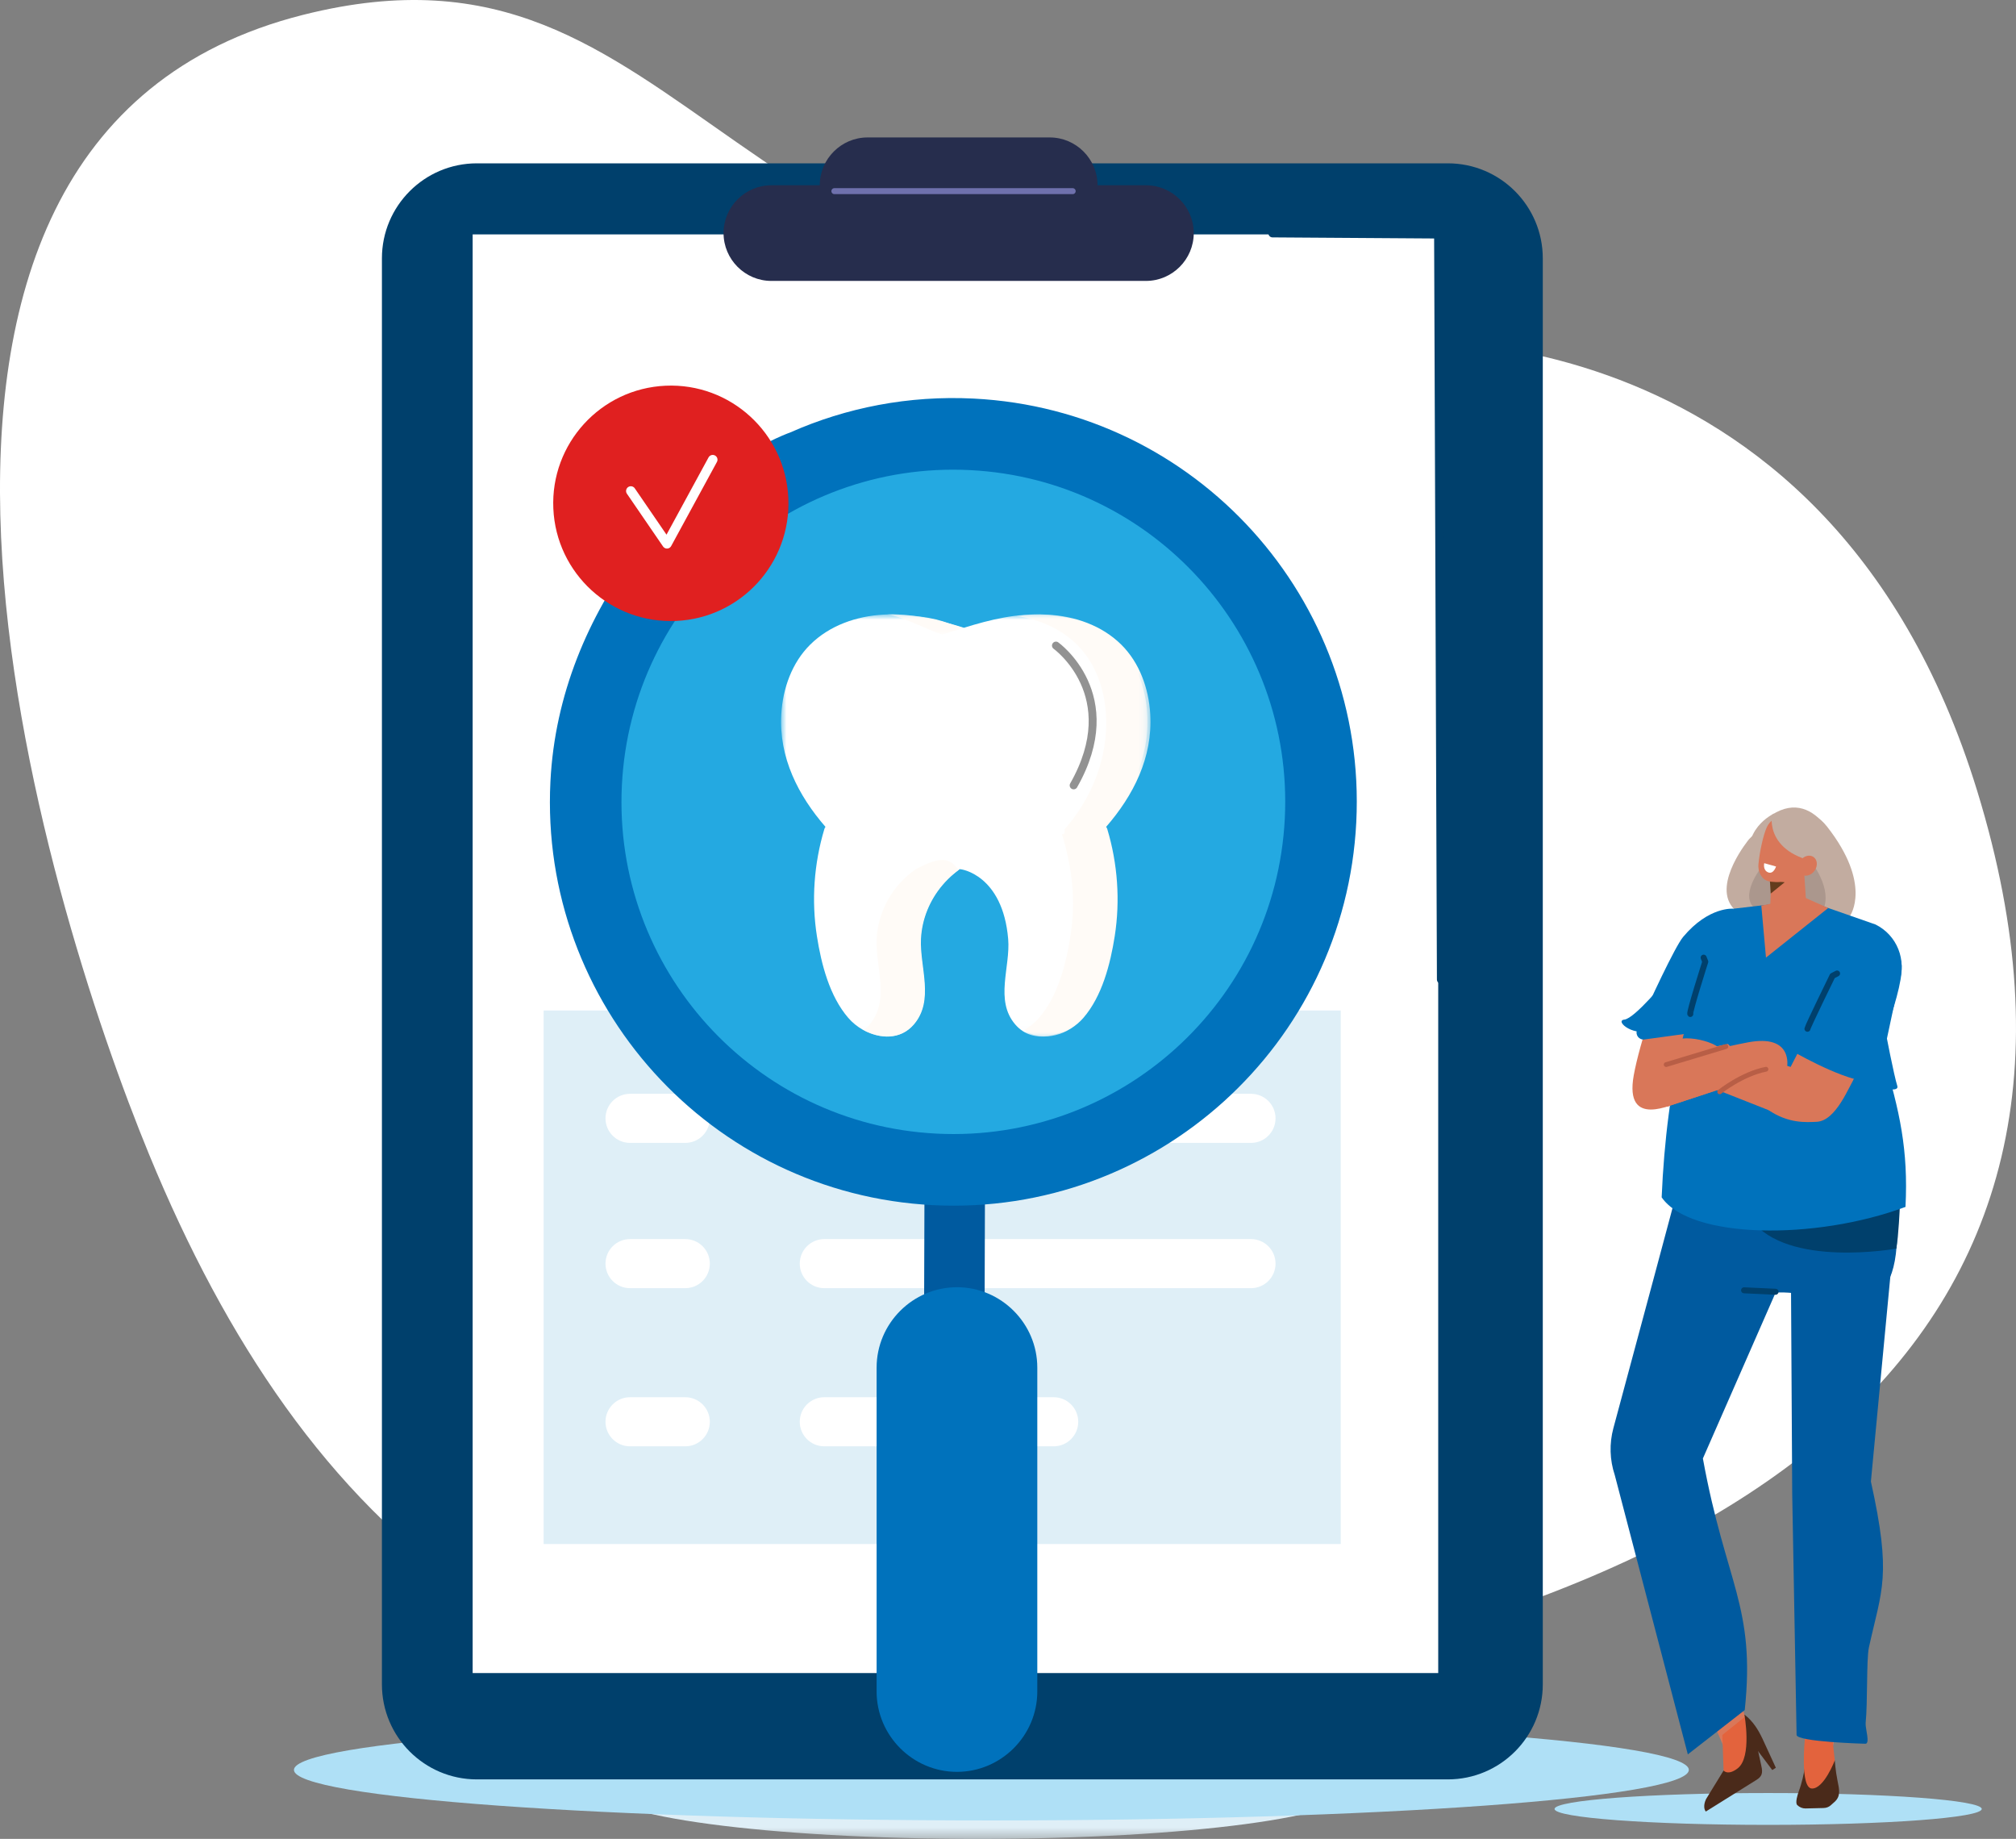 <?xml version="1.0" encoding="UTF-8"?> <svg xmlns="http://www.w3.org/2000/svg" xmlns:xlink="http://www.w3.org/1999/xlink" width="191px" height="174.184px" viewBox="0 0 191 174.184" version="1.1"><rect x="0" y="0" width="191" height="174.184" fill="#808080" stroke="none"/><title>Dental</title><defs><polygon id="path-1" points="0 0 71.697 0 71.697 9.572 0 9.572"></polygon><polygon id="path-3" points="4.41701049e-16 0 34.717 0 34.717 39.988 4.41701049e-16 39.988"></polygon><polygon id="path-5" points="0 0 7.304 0 7.304 1.914 0 1.914"></polygon><polygon id="path-7" points="0 0 12.674 0 12.674 39.987 0 39.987"></polygon></defs><g id="Page-1" stroke="none" stroke-width="1" fill="none" fill-rule="evenodd"><g id="DESIGN-3483-DESKTOP" transform="translate(-627, -6505.816)"><g id="Group-12-Copy-12" transform="translate(135, 6469)"><g id="Dental" transform="translate(492, 36.816)"><g id="Group-3" transform="translate(56.779, 164.612)"><mask id="mask-2" fill="white"><use xlink:href="#path-1"></use></mask><g id="Clip-2"></g><path d="M71.697,4.786 C71.697,7.43 55.647,9.572 35.848,9.572 C16.05,9.572 0,7.43 0,4.786 C0,2.143 16.05,0 35.848,0 C55.647,0 71.697,2.143 71.697,4.786" id="Fill-1" fill="#DFEFF7" mask="url(#mask-2)"></path></g><path d="M14.147,109.403 C4.311,85.531 -18.335,13.226 28.75,1.398 C66.002,-7.96 67.204,32.74 130.415,32.367 C130.415,32.367 172.861,27.807 187.328,74.93 C203.489,127.566 164.927,154.06 98.693,161.954 C52.923,167.409 28.683,144.681 14.147,109.403" id="Fill-4" fill="#FFFFFF"></path><path d="M160.005,167.647 C160.005,170.291 130.42,172.434 93.926,172.434 C57.432,172.434 27.848,170.291 27.848,167.647 C27.848,165.004 57.432,162.861 93.926,162.861 C130.42,162.861 160.005,165.004 160.005,167.647" id="Fill-6" fill="#AFE0F6"></path><path d="M137.17,168.546 L45.181,168.546 C40.212,168.546 36.184,164.516 36.184,159.543 L36.184,24.474 C36.184,19.502 40.212,15.471 45.181,15.471 L137.17,15.471 C142.139,15.471 146.167,19.502 146.167,24.474 L146.167,159.543 C146.167,164.516 142.139,168.546 137.17,168.546" id="Fill-8" fill="#00406C"></path><polygon id="Fill-10" fill="#FFFFFF" points="44.78 158.474 136.26 158.474 136.26 22.203 44.78 22.203"></polygon><polygon id="Fill-12" fill="#DFEFF7" points="51.505 146.251 127.024 146.251 127.024 95.716 51.505 95.716"></polygon><path d="M64.926,108.256 L59.69,108.256 C58.407,108.256 57.366,107.215 57.366,105.931 L57.366,105.931 C57.366,104.647 58.407,103.606 59.69,103.606 L64.926,103.606 C66.21,103.606 67.25,104.647 67.25,105.931 L67.25,105.931 C67.25,107.215 66.21,108.256 64.926,108.256" id="Fill-13" fill="#FFFFFF"></path><path d="M118.524,108.256 L78.094,108.256 C76.811,108.256 75.771,107.215 75.771,105.931 L75.771,105.931 C75.771,104.647 76.811,103.606 78.094,103.606 L118.524,103.606 C119.807,103.606 120.847,104.647 120.847,105.931 L120.847,105.931 C120.847,107.215 119.807,108.256 118.524,108.256" id="Fill-14" fill="#FFFFFF"></path><path d="M64.926,122.017 L59.69,122.017 C58.407,122.017 57.366,120.976 57.366,119.692 L57.366,119.692 C57.366,118.408 58.407,117.367 59.69,117.367 L64.926,117.367 C66.21,117.367 67.25,118.408 67.25,119.692 L67.25,119.692 C67.25,120.976 66.21,122.017 64.926,122.017" id="Fill-15" fill="#FFFFFF"></path><path d="M118.524,122.017 L78.094,122.017 C76.811,122.017 75.771,120.976 75.771,119.692 L75.771,119.692 C75.771,118.408 76.811,117.367 78.094,117.367 L118.524,117.367 C119.807,117.367 120.847,118.408 120.847,119.692 L120.847,119.692 C120.847,120.976 119.807,122.017 118.524,122.017" id="Fill-16" fill="#FFFFFF"></path><path d="M64.926,136.997 L59.69,136.997 C58.407,136.997 57.366,135.956 57.366,134.672 C57.366,133.388 58.407,132.347 59.69,132.347 L64.926,132.347 C66.21,132.347 67.25,133.388 67.25,134.672 C67.25,135.956 66.21,136.997 64.926,136.997" id="Fill-17" fill="#FFFFFF"></path><path d="M99.83,136.997 L78.094,136.997 C76.811,136.997 75.771,135.956 75.771,134.672 C75.771,133.388 76.811,132.347 78.094,132.347 L99.83,132.347 C101.114,132.347 102.154,133.388 102.154,134.672 C102.154,135.956 101.114,136.997 99.83,136.997" id="Fill-18" fill="#FFFFFF"></path><path d="M99.457,22.079 L82.192,22.079 C79.703,22.079 77.665,20.04 77.665,17.549 L77.665,17.549 C77.665,15.057 79.703,13.019 82.192,13.019 L99.457,13.019 C101.947,13.019 103.984,15.057 103.984,17.549 L103.984,17.549 C103.984,20.04 101.947,22.079 99.457,22.079" id="Fill-22" fill="#262D4D"></path><path d="M108.571,26.609 L73.078,26.609 C70.588,26.609 68.551,24.571 68.551,22.079 L68.551,22.079 C68.551,19.588 70.588,17.549 73.078,17.549 L108.571,17.549 C111.061,17.549 113.098,19.588 113.098,22.079 L113.098,22.079 C113.098,24.571 111.061,26.609 108.571,26.609" id="Fill-23" fill="#262D4D"></path><line x1="79.051" y1="18.106" x2="101.627" y2="18.106" id="Stroke-24" stroke="#6F71AD" stroke-width="0.567" stroke-linecap="round" stroke-linejoin="round"></line><polyline id="Stroke-25" stroke="#00406C" stroke-width="0.778" stroke-linecap="round" points="120.558 22.097 136.26 22.203 136.526 92.784"></polyline><path d="M89.372,110.848 C108.202,111.24 123.785,96.282 124.177,77.438 C124.569,58.595 109.621,43.001 90.791,42.609 C71.96,42.217 56.377,57.175 55.985,76.018 C55.593,94.862 70.541,110.455 89.372,110.848 Z" id="Fill-26" fill="#24A9E1"></path><g id="Group-14" transform="translate(74, 58.184)"><g id="Group-3" transform="translate(0, 0.012)"><mask id="mask-4" fill="white"><use xlink:href="#path-3"></use></mask><g id="Clip-2"></g><path d="M30.513,20.126 C33.085,17.169 34.94,13.557 34.696,9.446 C34.551,7.006 33.679,4.581 31.954,2.869 C30.1,1.03 27.528,0.167 25.006,0.022 C22.402,-0.127 19.81,0.491 17.327,1.268 C14.84,0.491 12.289,-0.127 9.684,0.022 C7.162,0.167 4.608,1.03 2.755,2.869 C1.029,4.581 0.167,7.006 0.022,9.446 C-0.223,13.557 1.637,17.169 4.208,20.126 C4.163,20.182 4.125,20.251 4.101,20.333 C3.118,23.604 2.866,27.094 3.396,30.478 C3.811,33.132 4.595,36.169 6.367,38.219 C7.886,39.977 10.84,40.832 12.546,38.835 C14.503,36.544 13.085,33.406 13.209,30.747 C13.334,28.074 14.784,25.592 16.918,24.138 C17.061,24.096 21.001,24.679 21.517,30.747 C21.743,33.4 20.223,36.544 22.18,38.835 C23.886,40.832 26.84,39.977 28.359,38.219 C30.13,36.169 30.914,33.132 31.329,30.478 C31.859,27.094 31.606,23.604 30.623,20.333 C30.599,20.251 30.559,20.182 30.513,20.126" id="Fill-1" fill="#FFFFFF" mask="url(#mask-4)"></path></g><g id="Group-6" transform="translate(10.054, 0)"><mask id="mask-6" fill="white"><use xlink:href="#path-5"></use></mask><g id="Clip-5"></g><path d="M7.304,1.314 C5.486,0.852 5.166,0.384 2.128,0.109 C1.715,0.071 0.412,-0.045 0,0.019 C1.585,0.234 3.665,1.434 5.203,1.914 C5.896,1.697 6.597,1.493 7.304,1.314 Z" id="Fill-4" fill="#FFFBF7" mask="url(#mask-6)"></path></g><g id="Group-9" transform="translate(22.326, 0.012)"><mask id="mask-8" fill="white"><use xlink:href="#path-7"></use></mask><g id="Clip-8"></g><path d="M8.47,20.126 C11.041,17.169 12.896,13.557 12.652,9.446 C12.507,7.006 11.636,4.581 9.91,2.869 C8.056,1.03 5.484,0.167 2.962,0.022 C1.971,-0.034 0.982,0.02 0,0.152 C2.107,0.475 4.161,1.33 5.712,2.869 C7.438,4.581 8.309,7.006 8.454,9.446 C8.699,13.557 7.121,17.392 4.549,20.349 C4.566,21.045 4.265,20.74 4.289,20.822 C5.272,24.093 5.617,27.094 5.088,30.478 C4.673,33.131 3.889,36.169 2.118,38.219 C1.726,38.672 1.239,39.064 0.703,39.364 C2.439,40.644 4.953,39.795 6.315,38.219 C8.087,36.169 8.87,33.131 9.286,30.478 C9.815,27.094 9.562,23.604 8.58,20.333 C8.555,20.251 8.515,20.182 8.47,20.126" id="Fill-7" fill="#FFFBF7" mask="url(#mask-8)"></path></g><path d="M13.254,30.759 C13.342,28.862 14.099,27.061 15.294,25.655 C15.999,24.812 16.838,24.206 16.838,24.206 C16.457,23.822 16.336,23.524 15.731,23.342 C15.589,23.3 14.937,22.965 12.765,24.15 C10.63,25.604 9.181,28.086 9.056,30.759 C8.931,33.419 10.35,36.556 8.393,38.847 C8.216,39.054 8.026,39.229 7.825,39.376 C9.37,40.24 11.324,40.33 12.59,38.847 C14.547,36.556 13.129,33.419 13.254,30.759" id="Fill-10" fill="#FFFBF7"></path><path d="M26.042,2.966 C26.042,2.966 32.591,7.643 27.719,16.208" id="Stroke-12" stroke="#929292" stroke-width="0.75" stroke-linecap="round" stroke-linejoin="round"></path></g><polygon id="Fill-59" fill="#005A9F" points="93.28 125.163 87.548 125.146 87.592 110.793 93.324 110.811"></polygon><path d="M88.743,107.378 C71.4,106.505 58.047,91.729 58.919,74.373 C59.791,57.018 74.557,43.657 91.901,44.529 C109.244,45.402 122.597,60.178 121.725,77.533 C120.853,94.888 106.086,108.25 88.743,107.378 M60.313,52.258 C55.729,58.41 52.562,65.785 52.148,74.033 C51.088,95.13 67.32,113.093 88.403,114.153 C109.485,115.214 127.436,98.971 128.496,77.874 C129.556,56.777 113.324,38.814 92.241,37.753 C86.077,37.443 80.18,38.612 74.895,40.95 C74.895,40.95 66.545,43.896 60.313,52.258" id="Fill-60" fill="#0072BC"></path><path d="M90.664,167.832 L90.664,167.832 C86.477,167.832 83.052,164.405 83.052,160.215 L83.052,129.544 C83.052,125.354 86.477,121.927 90.664,121.927 L90.664,121.927 C94.85,121.927 98.276,125.354 98.276,129.544 L98.276,160.215 C98.276,164.405 94.85,167.832 90.664,167.832" id="Fill-61" fill="#0072BC"></path><path d="M74.689,47.176 C74.965,53.329 70.205,58.54 64.056,58.816 C57.908,59.092 52.7,54.328 52.424,48.175 C52.148,42.023 56.909,36.811 63.057,36.535 C69.206,36.259 74.414,41.023 74.689,47.176" id="Fill-62" fill="#E02020"></path><path d="M157.911,92.759 C157.911,92.759 154.899,96.466 153.895,96.578 C152.891,96.689 154.966,98.407 156.64,97.448 C158.314,96.488 157.911,92.759 157.911,92.759" id="Fill-63" fill="#0072BC"></path><path d="M168.086,77.054 C168.086,77.054 164.688,78.594 166.019,82.32 C167.351,86.046 168.309,83.425 168.309,83.425 C168.309,83.425 169.761,78.569 168.086,77.054" id="Fill-64" fill="#C2ACA0"></path><path d="M147.282,171.346 C147.282,172.179 156.342,172.854 167.518,172.854 C178.694,172.854 187.754,172.179 187.754,171.346 C187.754,170.513 178.694,169.838 167.518,169.838 C156.342,169.838 147.282,170.513 147.282,171.346" id="Fill-65" fill="#AFE0F6"></path><path d="M170.19,111.126 L170.366,141.506 L171.08,167.58 L173.239,167.682 C174.71,158.478 178.353,152.898 175.885,141.754 L178.88,119.589 L174.914,112.13 L170.19,111.126 Z" id="Fill-66" fill="#D97759"></path><path d="M172.782,166.239 C171.936,166.051 171.135,166.548 171.012,167.321 C170.912,167.955 170.728,168.848 170.407,169.716 C170.32,169.952 170.059,170.763 170.271,170.973 C170.482,171.184 170.774,171.305 171.053,171.298 C171.653,171.284 172.338,171.268 172.762,171.258 C173.026,171.252 173.263,171.164 173.438,171.008 C173.543,170.915 173.67,170.802 173.803,170.683 C174.411,170.141 174.266,169.526 174.088,168.66 C173.903,167.765 173.832,166.749 173.832,166.749 C173.476,166.467 173.117,166.313 172.782,166.239" id="Fill-67" fill="#4A2A1A"></path><path d="M170.997,164.717 C170.997,164.717 170.519,169.368 171.661,169.41 C172.803,169.452 173.832,166.749 173.832,166.749 L173.605,164.717 L170.997,164.717 Z" id="Fill-68" fill="#E3633D"></path><path d="M165.71,79.487 C165.71,79.487 162.286,83.618 164.126,85.921 C165.966,88.224 175.285,86.73 175.285,86.73 C175.285,86.73 177.389,83.77 173.102,78.299 C170.256,74.667 165.71,79.487 165.71,79.487" id="Fill-69" fill="#C2ACA0"></path><path d="M166.981,82.017 C166.981,82.017 164.952,84.466 166.042,85.831 C167.133,87.196 172.656,86.31 172.656,86.31 C172.656,86.31 173.903,84.556 171.362,81.314 C169.675,79.161 166.981,82.017 166.981,82.017" id="Fill-70" fill="#AB978D"></path><path d="M162.967,87.543 C163.7,91.025 163.538,96.653 160.958,102.592 C160.601,103.416 160.984,103.928 159.344,104.333 C158.476,104.548 153.87,106.975 154.782,101.868 C155.325,98.827 157.317,92.787 158.713,90.711 C162.521,85.051 162.967,87.543 162.967,87.543" id="Fill-71" fill="#D97759"></path><polygon id="Fill-72" fill="#D97759" points="166.281 165.386 163.538 165.993 162.004 162.418 164.784 160.95"></polygon><path d="M165.031,108.772 C159.535,115.223 159.294,111.313 159.294,111.313 C159.284,111.4 154.56,128.948 152.855,135.279 C152.461,136.742 152.507,138.29 152.988,139.727 L159.908,166.177 L165.301,161.98 C166.341,152.121 163.504,150.05 161.335,138.148 L169.668,119.148 C177.623,105.315 165.031,108.772 165.031,108.772" id="Fill-73" fill="#005A9F"></path><path d="M169.621,111.126 L169.798,141.506 L170.212,164.326 C170.194,164.994 176.721,165.17 176.721,165.17 C177.211,165.185 176.705,163.697 176.755,163.202 C176.956,161.245 176.818,157.172 177.066,156.041 C178.282,150.515 179.245,149.325 177.253,140.33 L179.271,119.047 L174.345,112.13 L169.621,111.126 Z" id="Fill-74" fill="#005A9F"></path><path d="M175.5,104.938 L161.307,105.537 C157.383,112.834 158.084,121.94 158.084,121.94 L168.535,122.422 C173.369,122.321 179.087,126.115 179.688,118.055 C180.376,108.842 175.5,104.938 175.5,104.938" id="Fill-75" fill="#005A9F"></path><path d="M179.662,118.269 C179.662,118.269 169.332,120.143 165.916,115.529 L179.993,114.32 C179.993,114.32 179.874,117.092 179.662,118.269" id="Fill-76" fill="#00406C"></path><path d="M164.23,86.074 L170.042,85.393 L171.635,85.456 L177.691,87.569 C179.731,88.579 180.678,90.951 179.898,93.099 L178.416,100.035 C179.991,105.267 180.804,108.936 180.53,114.32 C171.943,117.511 160.139,117.355 157.429,113.412 C157.886,102.634 160.048,93.01 164.23,86.074" id="Fill-77" fill="#0072BC"></path><path d="M167.868,81.866 C167.868,81.866 167.779,84.173 167.706,86.085 C167.687,86.594 167.94,87.073 168.37,87.338 C168.799,87.603 169.337,87.613 169.778,87.364 C169.922,87.282 170.063,87.202 170.196,87.127 C170.8,86.786 171.156,86.123 171.111,85.426 C170.995,83.64 170.784,80.387 170.784,80.387 L167.868,81.866 Z" id="Fill-78" fill="#D97759"></path><polygon id="Fill-79" fill="#633C1D" points="167.678 83.329 167.762 84.639 169.081 83.571"></polygon><polygon id="Fill-80" fill="#D97759" points="166.871 85.78 167.312 90.705 173.209 86.009 170.845 84.958"></polygon><path d="M171.954,79.703 C172.147,79.055 171.783,78.372 171.142,78.179 C170.458,77.973 169.595,77.714 168.912,77.508 C168.271,77.315 167.692,77.722 167.403,78.333 C167.062,79.054 166.713,80.658 166.599,81.853 C166.534,82.527 166.858,83.263 167.499,83.457 C168.183,83.662 170.428,83.62 170.993,82.442 C171.423,81.545 171.671,80.658 171.954,79.703" id="Fill-81" fill="#D97759"></path><path d="M173.126,81.819 C173.126,81.819 173.819,79.298 172.949,78.199 C171.781,76.723 170.072,75.772 167.885,77.173 C167.885,77.173 167.053,81.109 173.126,81.819" id="Fill-82" fill="#C2ACA0"></path><path d="M171.903,82.494 C171.575,82.941 171.013,83.081 170.648,82.807 C170.283,82.533 170.253,81.949 170.581,81.502 C170.91,81.055 171.472,80.915 171.837,81.189 C172.202,81.463 172.231,82.048 171.903,82.494" id="Fill-83" fill="#D97759"></path><path d="M167.147,81.762 L168.266,82.075 C168.266,82.075 168.032,82.842 167.511,82.628 C166.991,82.413 167.147,81.762 167.147,81.762" id="Fill-84" fill="#FFFFFF"></path><path d="M178.142,90.289 C178.956,91.206 180.004,90.424 179.926,91.676 C179.711,95.107 179.21,96.974 175.738,102.055 C175.171,102.884 173.963,106.175 172.117,106.258 C171.065,106.305 169.441,106.422 167.566,105.156 C167.566,105.156 171.774,96.783 173.209,94.334 C175.797,89.916 175.935,89.138 176.934,89.147 C177.288,89.15 177.813,89.917 178.142,90.289" id="Fill-85" fill="#D97759"></path><path d="M158.035,104.789 L169.31,101.079 C169.31,101.079 169.936,97.902 165.575,98.738 C163.181,99.197 160.149,99.937 157.901,100.512 C156.402,100.895 155.665,102.491 156.506,103.53 C156.981,104.116 157.193,105.029 158.035,104.789" id="Fill-86" fill="#D97759"></path><path d="M158.035,104.789 L166.661,101.951 L163.711,98.882 C161.317,99.341 160.149,99.937 157.901,100.512 C156.402,100.895 155.665,102.491 156.506,103.53 C156.981,104.116 157.193,105.029 158.035,104.789" id="Fill-87" fill="#D97759"></path><path d="M162.571,103.187 L163.428,99.04 L169.852,101.13 C169.852,101.13 172.333,102.604 171.743,104.687 C171.154,106.771 168.086,105.362 168.086,105.362 L162.571,103.187 Z" id="Fill-88" fill="#D97759"></path><path d="M161.173,99.806 L158.107,100.456 C157.959,100.234 157.891,99.897 157.916,99.571 C158.077,97.527 162.171,98.491 162.927,99.309 C163.682,100.126 161.173,99.806 161.173,99.806" id="Fill-89" fill="#D97759"></path><line x1="163.512" y1="99.132" x2="157.857" y2="100.838" id="Stroke-90" stroke="#B85E46" stroke-width="0.453" stroke-linecap="round" stroke-linejoin="round"></line><path d="M162.927,103.422 C162.927,103.422 165.022,101.735 167.312,101.279" id="Stroke-91" stroke="#B85E46" stroke-width="0.453" stroke-linecap="round" stroke-linejoin="round"></path><path d="M175.037,88.443 L169.621,99.448 C169.621,99.448 174.092,102.088 176.77,102.434 C176.77,102.434 180.294,94.413 180.169,91.496 C180.044,88.579 175.037,88.443 175.037,88.443" id="Fill-92" fill="#0072BC"></path><path d="M164.23,86.074 C164.23,86.074 161.892,85.832 159.456,88.755 C158.703,89.658 156.265,94.861 155.104,97.555 C154.903,98.021 155.288,98.527 155.791,98.458 L161.244,97.715 L164.464,91.36 L164.23,86.074 Z" id="Fill-93" fill="#0072BC"></path><polygon id="Fill-94" fill="#E3633D" points="163.312 168.149 163.18 164.337 165.337 162.6 166.066 163.86 166.505 167.785"></polygon><polygon id="Fill-95" fill="#4A2A1A" points="168.249 167.446 166.99 164.714 165.541 164.511 167.908 167.659"></polygon><path d="M165.268,162.405 C165.268,162.405 166.009,166.427 164.639,167.494 C163.699,168.226 163.297,167.706 163.297,167.706 L161.646,170.395 C161.646,170.395 161.257,171.103 161.609,171.593 L161.967,171.369 L166.422,168.587 C166.917,168.278 167.03,167.954 166.879,167.303 C166.809,167 166.605,166.008 166.538,165.713 C166.448,165.311 166.692,164.918 166.99,164.714 C166.583,163.849 166.089,163.033 165.268,162.405" id="Fill-96" fill="#4A2A1A"></path><path d="M171.242,97.445 C171.269,97.225 173.612,92.435 173.612,92.435 L174.047,92.211" id="Stroke-97" stroke="#00406C" stroke-width="0.568" stroke-linecap="round" stroke-linejoin="round"></path><path d="M160.142,96.046 C160.021,95.919 161.561,91.095 161.561,91.095 L161.407,90.711" id="Stroke-98" stroke="#00406C" stroke-width="0.568" stroke-linecap="round" stroke-linejoin="round"></path><path d="M178.64,97.715 C178.64,97.715 179.437,101.869 179.755,102.863 C180.073,103.858 175.56,102.351 175.56,102.351 L178.64,97.715 Z" id="Fill-99" fill="#0072BC"></path><line x1="168.219" y1="122.357" x2="165.237" y2="122.219" id="Stroke-100" stroke="#00406C" stroke-width="0.568" stroke-linecap="round" stroke-linejoin="round"></line><polyline id="Stroke-101" stroke="#FFFFFF" stroke-width="0.903" stroke-linecap="round" stroke-linejoin="round" points="59.767 46.509 63.191 51.508 67.526 43.542"></polyline></g></g></g></g></svg> 